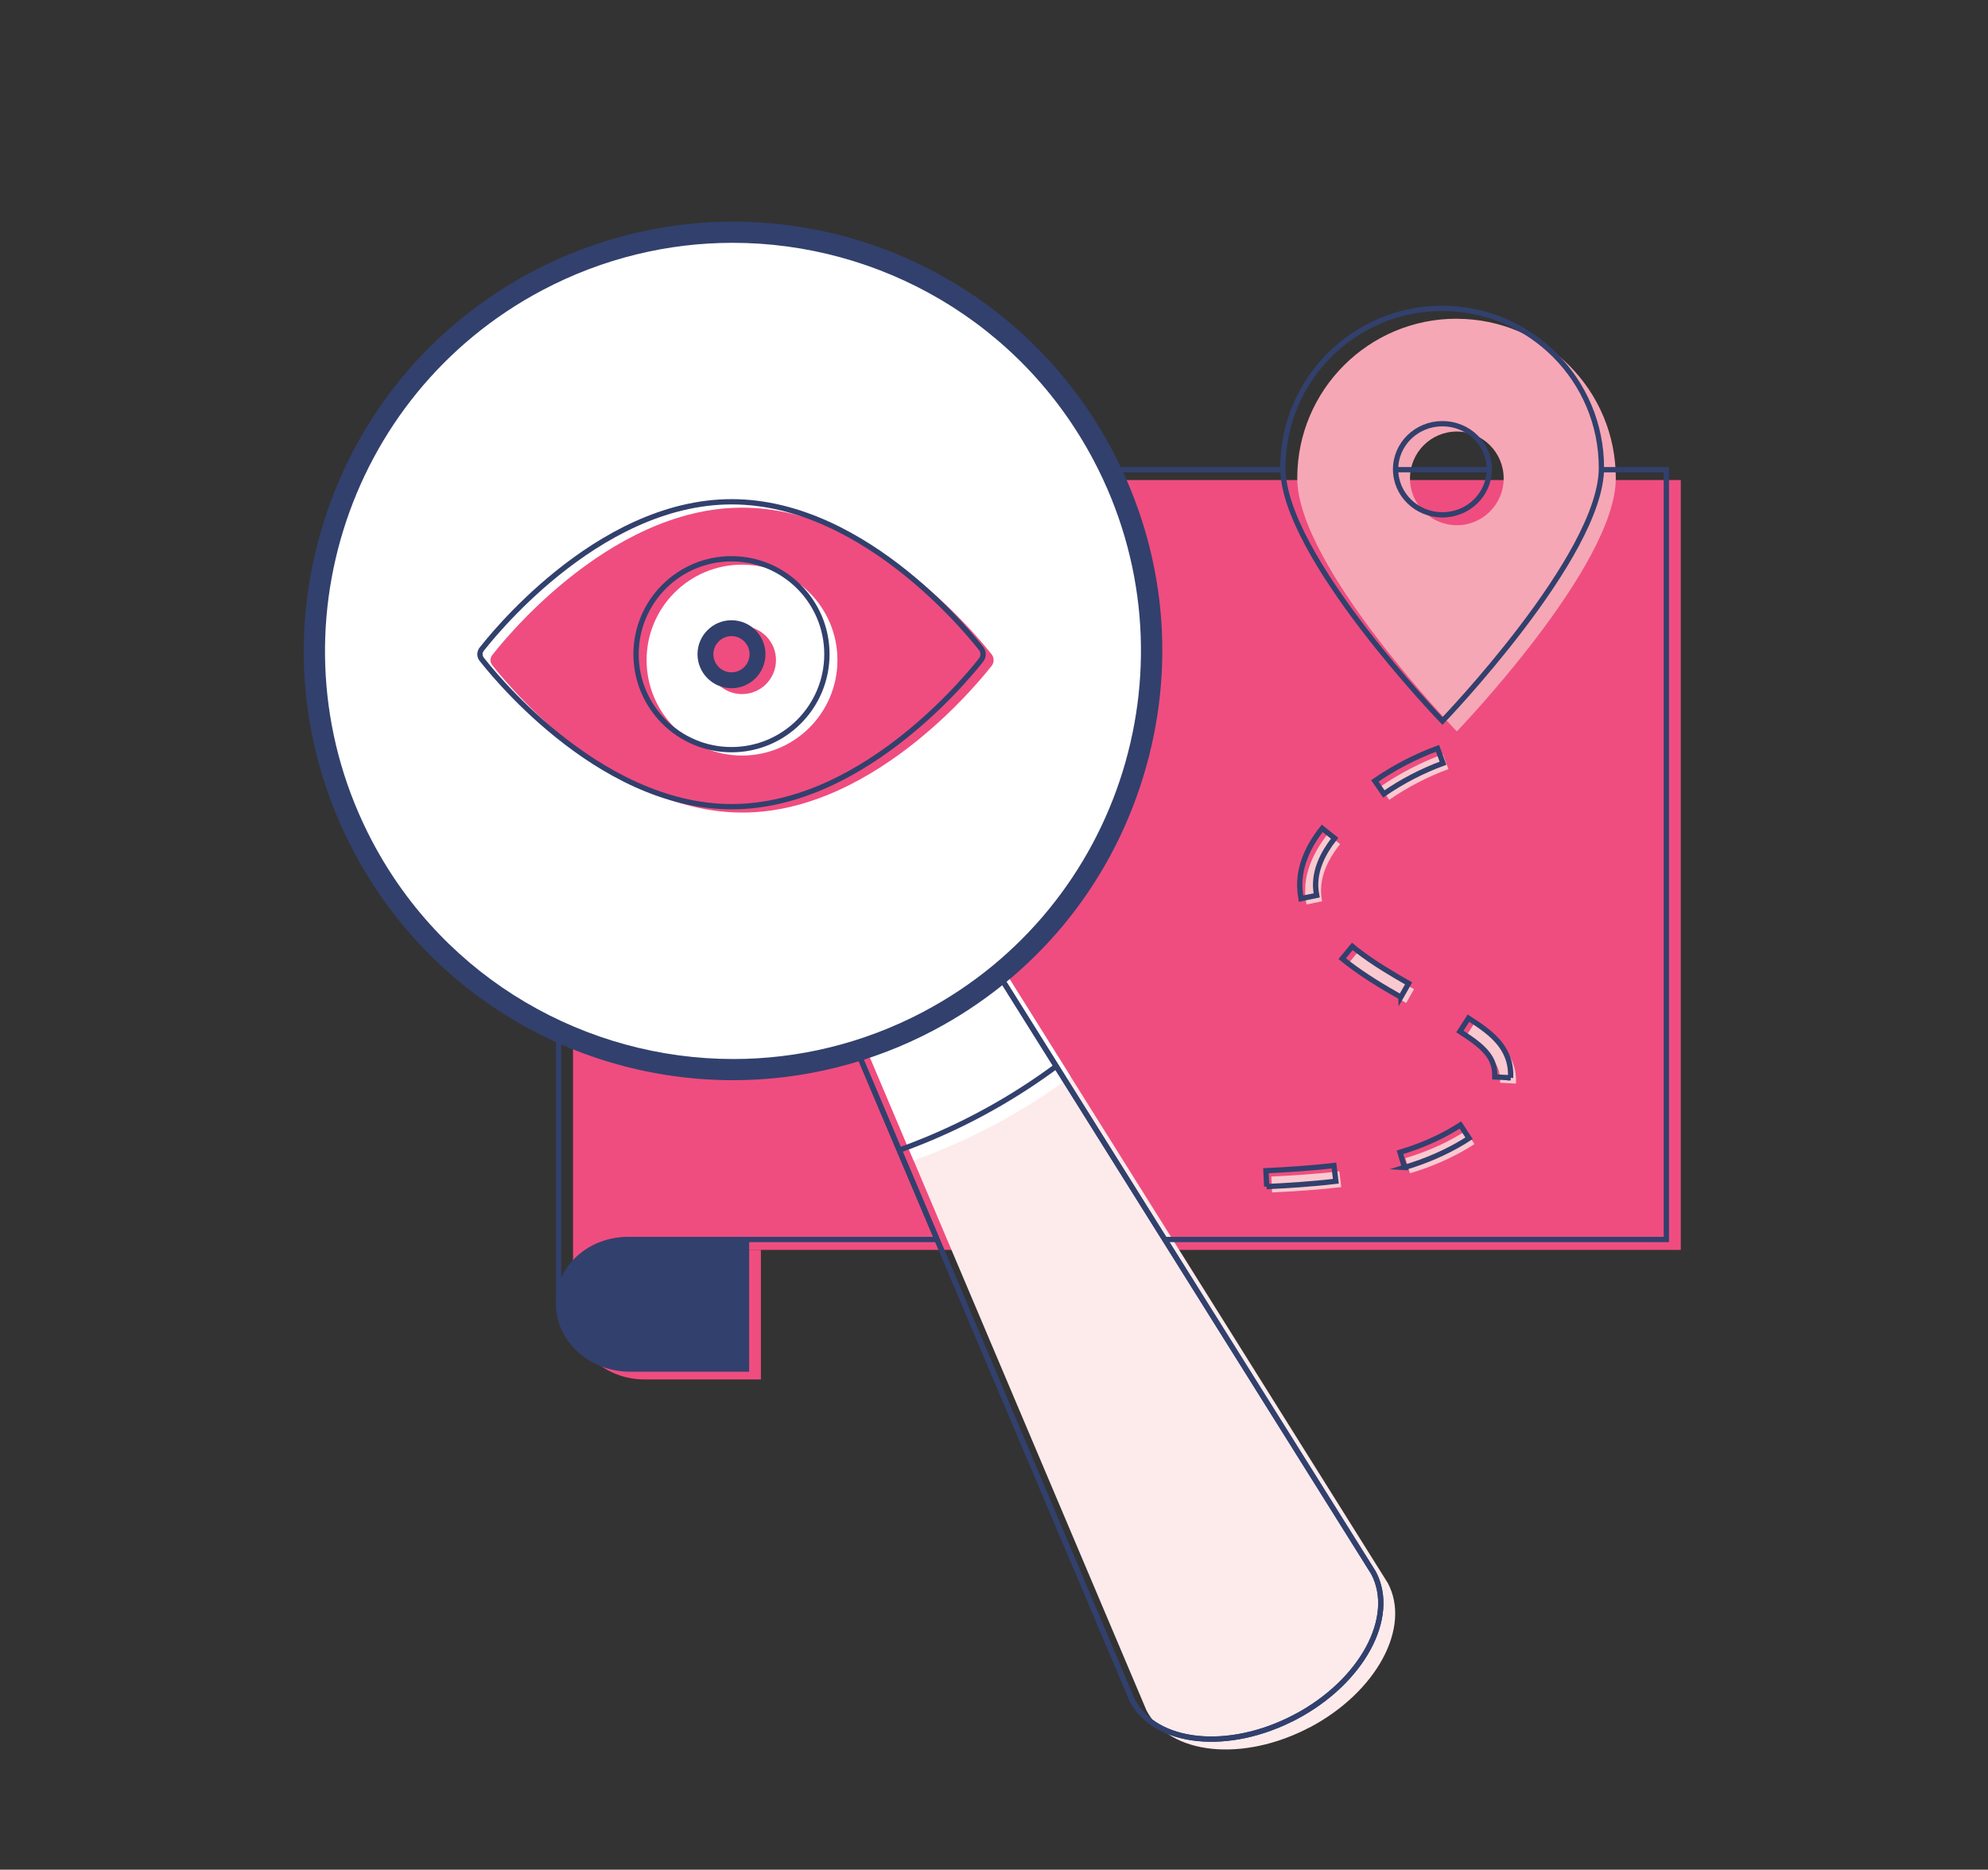 <?xml version="1.0" encoding="UTF-8"?><svg id="c" xmlns="http://www.w3.org/2000/svg" xmlns:xlink="http://www.w3.org/1999/xlink" viewBox="0 0 375.65 353.2"><rect x="0" y="0" width="375.65" height="353.2" fill="#333333" stroke="none"/><defs><clipPath id="d"><path d="m247.48,326.31h0c-12.59,6.64-26.4,5.22-30.83-3.17l-61.27-144.66,23.55-12.42,83.33,133.03c4.43,8.4-2.19,20.59-14.78,27.24Z" style="clip-rule:evenodd; fill:none;"/></clipPath><clipPath id="e"><path d="m219.63,233.41l39.91,63.71c4.43,8.4-2.19,20.59-14.78,27.24h0c-12.59,6.64-26.4,5.22-30.83-3.17l-61.27-144.66,23.55-12.42,43.42,69.31" style="clip-rule:evenodd; fill:none; stroke:#32406d; stroke-miterlimit:10;"/></clipPath></defs><path d="m317.6,90.69H123.13c-8.2,0-14.85,6.65-14.85,14.85v142.65c0,2.78,2.25,5.04,5.04,5.04h25.08v-17.11h179.2V90.69Z" style="fill:#ef4d7f; fill-rule:evenodd;"/><path d="m143.78,260.59v-24.48h-22.36c-7.26,0-13.14,5.31-13.14,11.87v.31c0,6.82,6.06,12.3,13.54,12.3h21.96Z" style="fill:#ef4d7f; fill-rule:evenodd;"/><path d="m275.28,60.21c-16.62-.03-30.12,13.42-30.15,30.04,0,.04,0,.08,0,.12,0,16.61,30.15,47.8,30.15,47.8,0,0,30.04-31.19,30.04-47.8.03-16.62-13.42-30.12-30.04-30.15h0Zm0,39.01c-4.89,0-8.85-3.96-8.85-8.85s3.96-8.85,8.85-8.85,8.85,3.96,8.85,8.85h0c0,4.89-3.96,8.85-8.85,8.85Z" style="fill:#f6a7b5;"/><path d="m247.48,326.31h0c-12.59,6.64-26.4,5.22-30.83-3.17l-61.27-144.66,23.55-12.42,83.33,133.03c4.43,8.4-2.19,20.59-14.78,27.24Z" style="fill:#fdebec; fill-rule:evenodd;"/><g style="clip-path:url(#d);"><circle cx="133.81" cy="110.86" r="115.11" style="fill:#fff;"/></g><path d="m240.38,225.26l-.15-3c4.08-.2,8.46-.46,12.85-.99l.36,2.98c-4.5.54-9.13.82-13.07,1.01Zm26.05-3.61l-.87-2.87c3.92-1.18,7.34-2.67,10.47-4.57.32-.19.63-.39.94-.59l1.64,2.51c-.34.22-.69.44-1.03.65-3.35,2.02-7,3.62-11.16,4.87Zm20.03-16.95l-3-.16c0-.13.01-.27.01-.4,0-.89-.16-1.72-.48-2.47-.83-1.95-2.7-3.42-4.6-4.71-.5-.34-1-.67-1.51-1l1.63-2.52c.53.34,1.05.69,1.57,1.04,2.28,1.55,4.54,3.36,5.67,6.02.48,1.12.72,2.35.72,3.64,0,.19,0,.38-.02.56Zm-20.75-15.23c-3.27-1.86-6.76-3.93-10.04-6.45-.35-.27-.69-.54-1.03-.82l1.91-2.31c.31.26.63.51.95.76,3.13,2.41,6.51,4.41,9.69,6.22l-1.48,2.61Zm-18.83-18.62c-.15-.72-.23-1.44-.26-2.16,0-.15,0-.3,0-.45,0-3.5,1.43-7.08,4.24-10.64l2.35,1.86c-2.39,3.02-3.59,5.97-3.59,8.78,0,.12,0,.23,0,.35.02.55.09,1.11.2,1.67l-2.94.6Zm15.63-19.76l-1.7-2.47c3.69-2.53,7.67-4.6,11.84-6.14l1.04,2.81c-3.94,1.45-7.7,3.4-11.18,5.8Z" style="fill:#fac9d0;"/><path d="m242.4,88.73h-122c-8.2,0-14.85,6.65-14.85,14.85v142.65" style="fill:none; fill-rule:evenodd; stroke:#32406d; stroke-miterlimit:10;"/><line x1="281.41" y1="88.73" x2="263.7" y2="88.73" style="fill:none; stroke:#32406d; stroke-miterlimit:10;"/><polyline points="220.09 234.15 314.87 234.15 314.87 88.73 302.26 88.73" style="fill:none; fill-rule:evenodd; stroke:#32406d; stroke-miterlimit:10;"/><line x1="135.67" y1="234.15" x2="177.07" y2="234.15" style="fill:none; stroke:#32406d; stroke-miterlimit:10;"/><path d="m141.06,258.63v-24.48h-22.36c-7.26,0-13.14,5.31-13.14,11.87v.31c0,6.82,6.06,12.3,13.54,12.3h21.96Z" style="fill:#32406d; fill-rule:evenodd; stroke:#32406d; stroke-miterlimit:10;"/><path d="m272.56,58.25c-16.62-.03-30.12,13.42-30.15,30.04,0,.04,0,.08,0,.12,0,16.61,30.15,47.8,30.15,47.8,0,0,30.04-31.19,30.04-47.8.03-16.62-13.42-30.12-30.04-30.15h0Z" style="fill:none; stroke:#32406d; stroke-miterlimit:10;"/><path d="m244.76,324.35h0c-12.59,6.64-26.4,5.22-30.83-3.17l-61.27-144.66,23.55-12.42,83.33,133.03c4.43,8.4-2.19,20.59-14.78,27.24Z" style="fill:none; fill-rule:evenodd; stroke:#32406d; stroke-miterlimit:10;"/><g><g style="clip-path:url(#e);"><circle cx="131.09" cy="108.91" r="115.11" style="fill:none; stroke:#32406d; stroke-miterlimit:10;"/></g><path d="m219.63,233.41l39.91,63.71c4.43,8.4-2.19,20.59-14.78,27.24h0c-12.59,6.64-26.4,5.22-30.83-3.17l-61.27-144.66,23.55-12.42,43.42,69.31" style="fill:none; fill-rule:evenodd; stroke:#32406d; stroke-miterlimit:10;"/></g><path d="m174.48,191.14c-11.47,6.05-23.78,8.92-35.91,8.92-27.67,0-54.42-14.94-68.24-41.12-19.86-37.66-5.44-84.28,32.21-104.15,11.47-6.05,23.78-8.92,35.9-8.92h0c27.68,0,54.42,14.95,68.23,41.13,19.87,37.65,5.45,84.28-32.2,104.14Z" style="fill:none; fill-rule:evenodd; stroke:#32406d; stroke-miterlimit:10;"/><path d="m210.22,85.13c-14.08-26.68-41.58-43.26-71.77-43.26-13.08,0-26.14,3.25-37.78,9.39-19.15,10.1-33.22,27.06-39.62,47.75-6.4,20.69-4.36,42.64,5.75,61.79,14.07,26.69,41.58,43.26,71.77,43.26,13.08,0,26.14-3.24,37.77-9.38,19.16-10.11,33.23-27.07,39.63-47.76,6.4-20.69,4.36-42.63-5.75-61.79Zm-35.74,106.01c-11.47,6.05-23.78,8.92-35.91,8.92-27.67,0-54.42-14.94-68.24-41.12-19.86-37.66-5.44-84.28,32.21-104.15,11.47-6.05,23.78-8.92,35.9-8.92h0c27.68,0,54.42,14.95,68.23,41.13,19.87,37.65,5.45,84.28-32.2,104.14Z" style="fill:#32406d;"/><path d="m174.48,191.14c-11.47,6.05-23.78,8.92-35.91,8.92-27.67,0-54.42-14.94-68.24-41.12-19.86-37.66-5.44-84.28,32.21-104.15,11.47-6.05,23.78-8.92,35.9-8.92h0c27.68,0,54.42,14.95,68.23,41.13,19.87,37.65,5.45,84.28-32.2,104.14Z" style="fill:#fff;"/><path d="m239.36,224.16l-.15-3c4.08-.2,8.46-.46,12.85-.99l.36,2.98c-4.5.54-9.13.82-13.07,1.01Zm26.05-3.61l-.87-2.87c3.92-1.18,7.34-2.67,10.47-4.57.32-.19.63-.39.94-.59l1.64,2.51c-.34.22-.69.44-1.03.65-3.35,2.02-7,3.62-11.16,4.87Zm20.03-16.95l-3-.16c0-.13.01-.27.01-.4,0-.89-.16-1.72-.48-2.47-.83-1.95-2.7-3.42-4.6-4.71-.5-.34-1-.67-1.51-1l1.62-2.52c.53.34,1.06.69,1.58,1.04,2.28,1.55,4.54,3.35,5.67,6.02.48,1.12.72,2.35.72,3.64,0,.19,0,.38-.02.56Zm-20.75-15.23c-3.28-1.86-6.76-3.93-10.04-6.45-.35-.27-.69-.54-1.03-.82l1.91-2.31c.31.26.63.51.95.76,3.13,2.41,6.51,4.41,9.69,6.22l-1.48,2.61Zm-18.83-18.63c-.15-.72-.23-1.44-.26-2.16,0-.15,0-.3,0-.45,0-3.5,1.43-7.08,4.24-10.64l2.35,1.86c-2.39,3.02-3.59,5.97-3.59,8.78,0,.12,0,.23,0,.35.02.55.09,1.11.2,1.67l-2.94.6Zm15.63-19.76l-1.7-2.47c3.69-2.53,7.67-4.6,11.84-6.14l1.04,2.81c-3.94,1.45-7.7,3.4-11.18,5.8Z" style="fill:none; stroke:#32406d; stroke-miterlimit:10;"/><path d="m272.56,97.26c-4.89,0-8.85-3.85-8.85-8.61s3.96-8.61,8.85-8.61,8.85,3.85,8.85,8.61h0c0,4.75-3.96,8.61-8.85,8.61Z" style="fill:none; stroke:#32406d; stroke-miterlimit:10;"/><g><path d="m187.45,125.7c-.9,1.1-21.4,27.8-47.2,27.8s-46.3-26.7-47.2-27.8c-.5-.6-.5-1.4,0-2,.9-1.1,21.4-27.8,47.2-27.8s46.3,26.7,47.2,27.8c.4.6.4,1.4,0,2Z" style="fill:#ef4d7f;"/><circle cx="140.21" cy="124.7" r="18.03" style="fill:#fff;"/><circle cx="140.21" cy="124.7" r="6.42" style="fill:#ef4d7f;"/></g><g><path d="m185.46,124.59c-.9,1.1-21.4,27.8-47.2,27.8s-46.3-26.7-47.2-27.8c-.5-.6-.5-1.4,0-2,.9-1.1,21.4-27.8,47.2-27.8s46.3,26.7,47.2,27.8c.4.6.4,1.4,0,2Z" style="fill:none; stroke:#32406d; stroke-miterlimit:10;"/><circle cx="138.22" cy="123.59" r="18.03" style="fill:none; stroke:#32406d; stroke-miterlimit:10;"/><path d="m138.22,120.17c1.89,0,3.42,1.54,3.42,3.42s-1.54,3.42-3.42,3.42-3.42-1.54-3.42-3.42,1.54-3.42,3.42-3.42m0-3c-3.55,0-6.42,2.88-6.42,6.42s2.88,6.42,6.42,6.42,6.42-2.88,6.42-6.42-2.88-6.42-6.42-6.42h0Z" style="fill:#32406d;"/></g></svg>